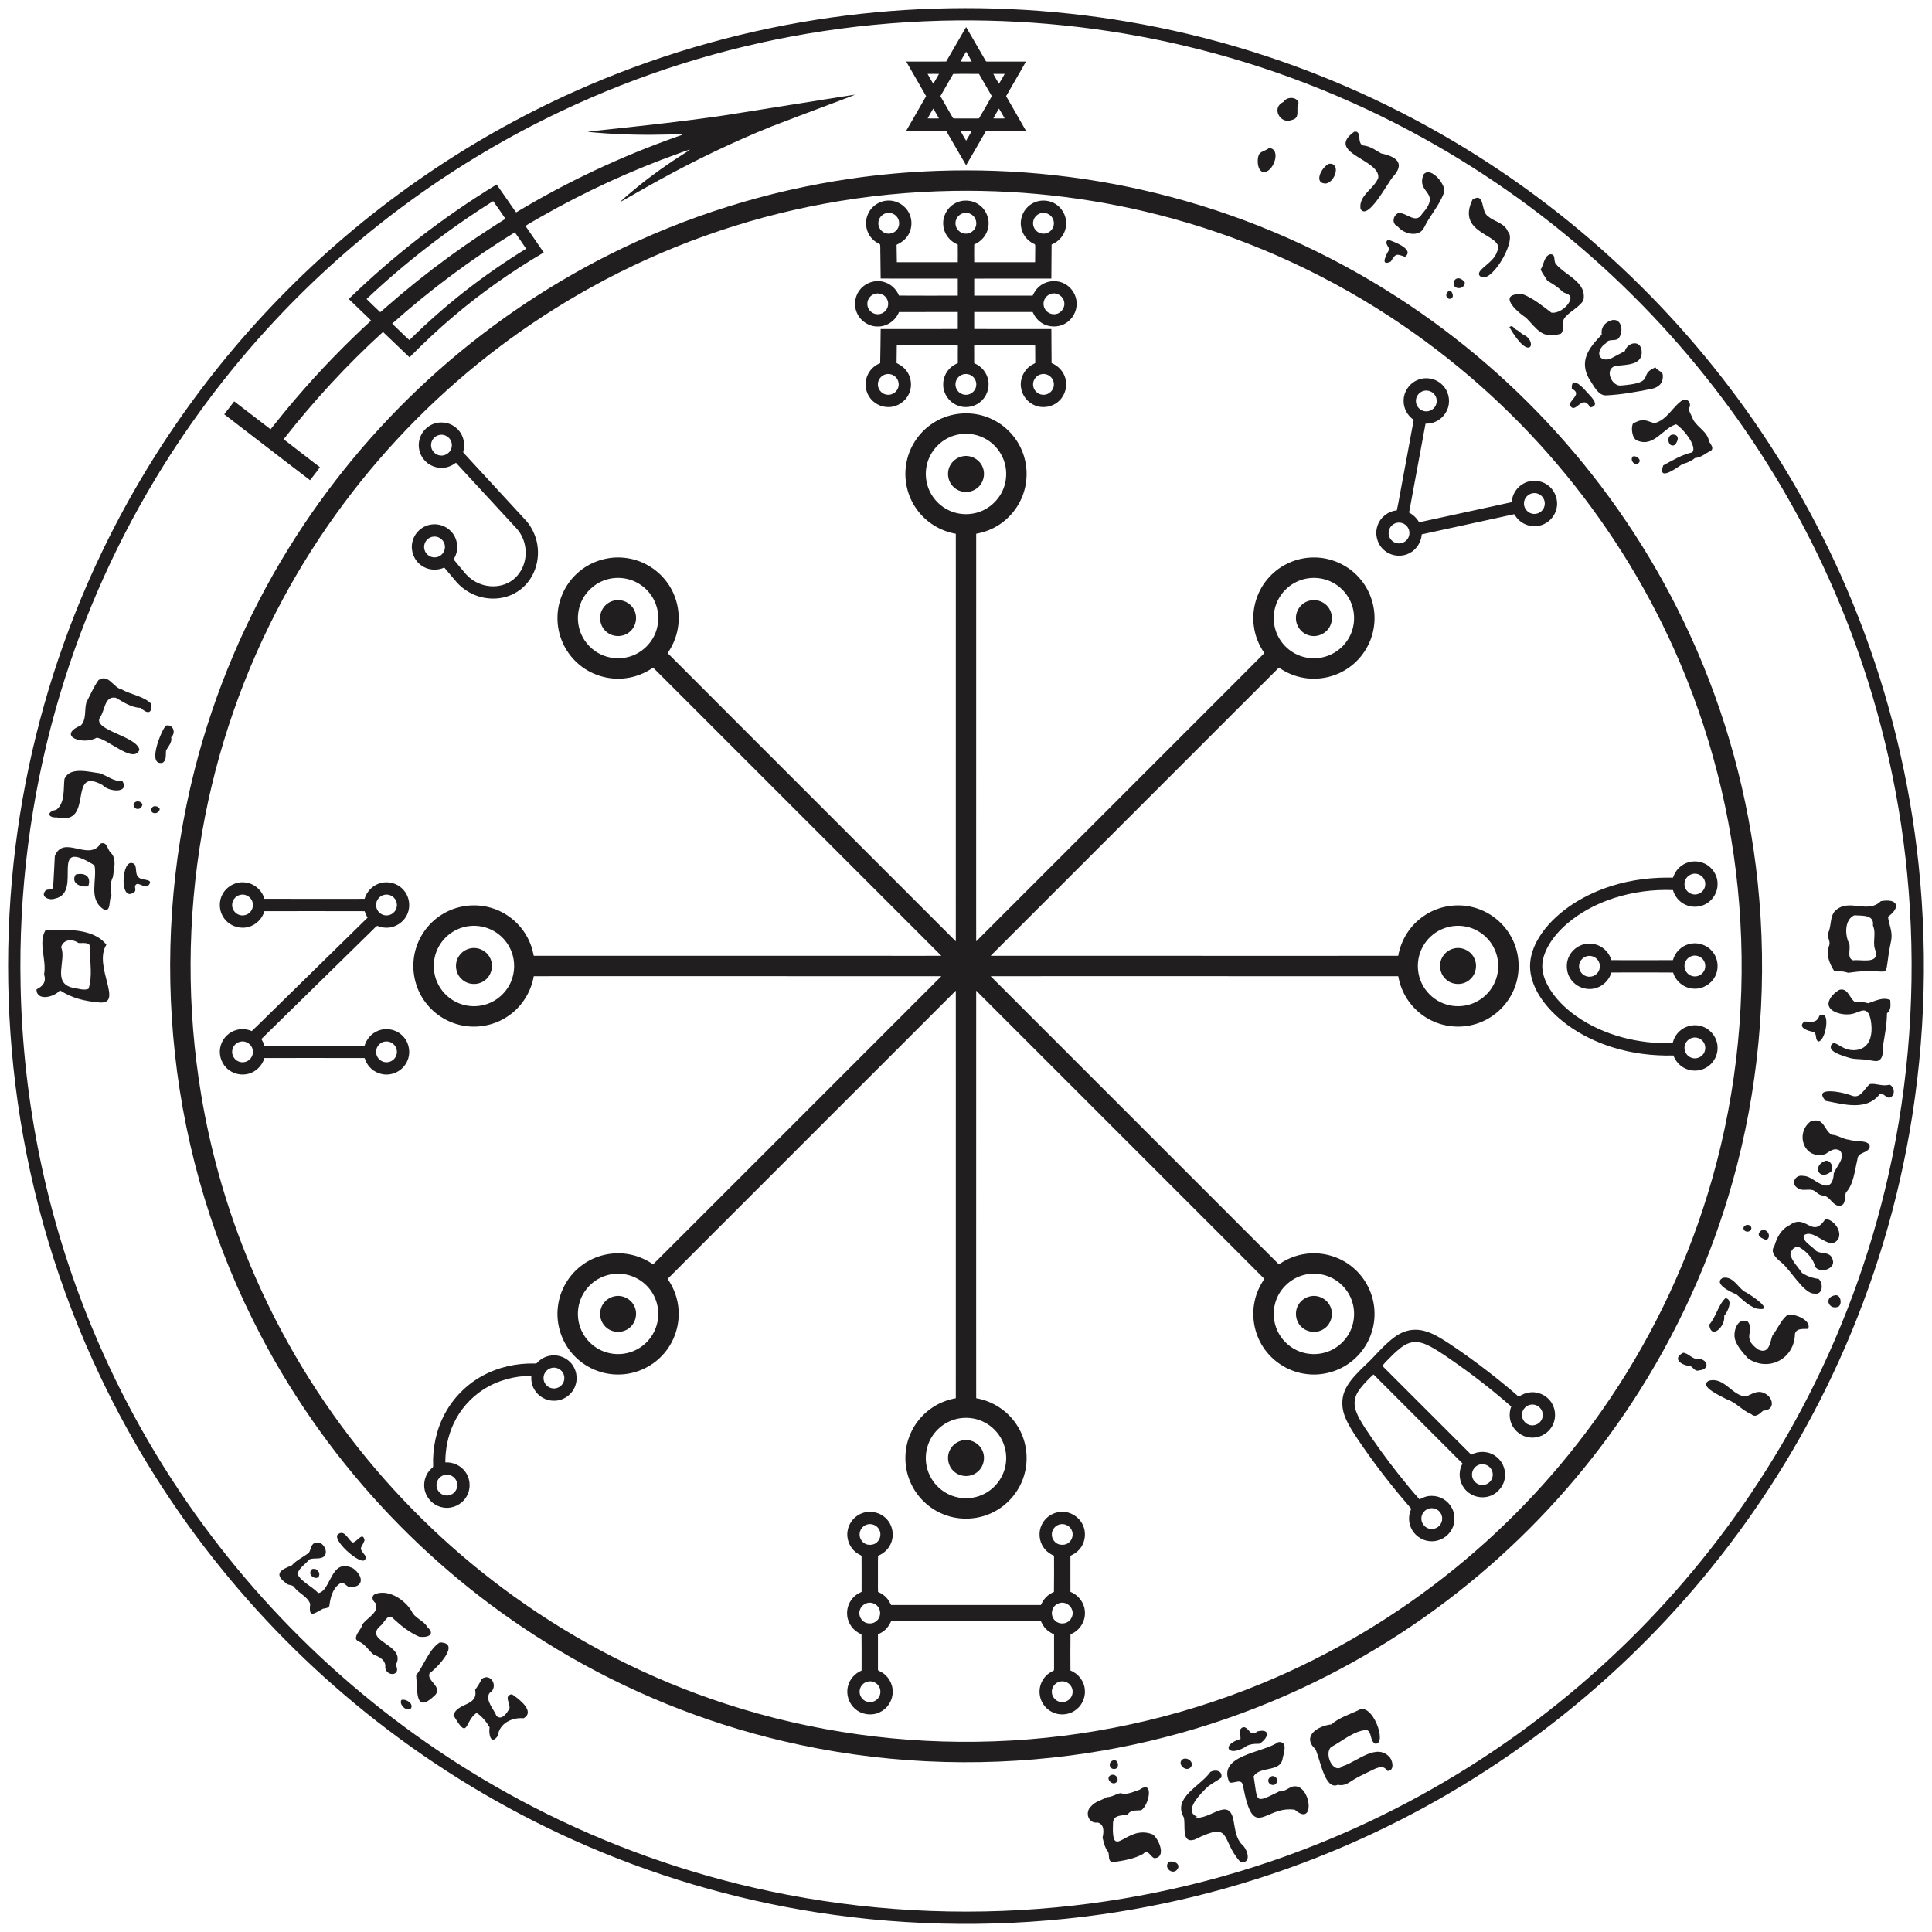 <svg xml:space="preserve" style="enable-background:new 0 0 4000 4000;" viewBox="0 0 4000 4000" height="4000px" width="4000px" y="0px" x="0px" xmlns:xlink="http://www.w3.org/1999/xlink" xmlns="http://www.w3.org/2000/svg" id="Layer_1" version="1.0">
<style type="text/css">
	.st0{fill:#211E1F;}
</style>
<g>
	<path d="M1935.52,17.84c165.51-5.36,331.71,9.76,493.44,45.44c175.1,38.58,344.88,101.25,503.05,185.69
		c137.49,73.28,266.2,162.93,382.81,266.23c112.25,99.43,213.19,211.61,300.33,333.64c94.84,132.82,173.26,277.37,232.65,429.38
		c64.31,164.4,106.27,337.5,124.58,513.06c20.5,196.93,11.99,396.93-26.02,591.28c-33.25,170.37-89.2,336.3-165.9,492.03
		c-69.18,140.64-155.18,272.97-255.47,393.41c-96.38,115.89-206.02,220.73-326.04,311.92c-127.14,96.67-265.99,177.95-412.61,241.31
		c-161.33,69.81-332.06,117.78-506.11,142.36c-194.76,27.47-393.57,26.14-587.92-4.08c-173.53-26.99-343.41-77.32-503.61-149.27
		c-145.23-65.18-282.52-148-407.98-245.98c-118.44-92.41-226.38-198.26-321.04-314.91c-99.73-122.77-184.78-257.48-252.53-400.41
		c-85.25-179.48-142.97-371.97-170.74-568.71c-26.22-185.88-26.19-375.45,0.12-561.32c24.72-174.51,72.98-345.68,143.15-507.36
		C274.67,992.33,409.91,790.71,576.3,619.3c175.09-180.67,384.74-327.77,614.44-430.45c159.08-71.23,327.67-121.16,499.88-148.08
		C1771.67,28.08,1853.51,20.37,1935.52,17.84z M1948.53,42.85c-92.99,2.46-185.83,11.33-277.55,26.9
		c-176.41,29.79-348.66,84.11-510.22,160.98C945.59,332.84,749.53,474.84,584.97,646.98c-99.62,104.17-187.78,219.3-262.27,342.71
		c-90.17,149.31-160.22,310.77-207.45,478.68c-52.28,185.57-76.62,378.91-72.61,571.64c4.61,242.63,54.76,484.4,147.8,708.57
		c59.93,144.84,137.51,282.35,230.28,408.7c88.13,120.04,189.88,230.09,302.8,327.18c116.01,99.87,243.71,186.16,379.75,256.34
		c154.79,79.95,320.37,138.97,490.85,174.86c194.4,41.02,395.04,52.02,592.81,33.32c185.13-17.47,367.74-61.55,540.35-130.73
		c145.12-58.07,283.17-133.75,410.3-224.69c121.19-86.69,232.55-187.14,331.07-298.93c101.51-115.06,189.53-242.02,261.49-377.54
		c80.94-152.3,141.53-315.41,179.49-483.65c43.67-192.91,57.56-392.43,42.02-589.58c-14.32-182.28-54.35-362.53-118.83-533.63
		c-55.82-148.32-129.9-289.74-219.87-420.2c-84.28-122.2-182.39-234.85-291.95-335.01c-113.59-103.87-239.35-194.42-374.03-268.95
		c-155.44-86.12-322.72-150.85-495.7-191.58C2286.86,55.61,2117.39,38.53,1948.53,42.85z" class="st0"></path>
</g>
<g>
	<path d="M2000.21,56.02c13.63,23.05,26.81,46.39,40.29,69.55c0.58,1.4,1.92,2.13,3.46,1.91
		c26.71,0.02,53.41-0.02,80.12,0.01c-13.34,24.05-27.5,47.64-41.06,71.56c13.5,23.98,27.67,47.58,41.08,71.61
		c-27.04,0.14-54.08-0.06-81.11,0.09c-1.55-0.22-2.14,1.45-2.84,2.44c-13.3,22.99-26.43,46.08-39.91,68.96
		c-13.98-23.67-27.45-47.64-41.37-71.34c-27.54-0.25-55.09-0.04-82.63-0.1c13.59-23.96,27.73-47.62,41.16-71.67
		c-13.56-23.95-27.54-47.65-41.17-71.55c27.56-0.1,55.13,0.15,82.7-0.12C1972.75,103.62,1986.35,79.74,2000.21,56.02z
		 M2000.25,106.91c-4,6.75-8.08,13.47-11.68,20.44c7.76,0.23,15.54,0.2,23.31,0.02C2008.34,120.36,2004.23,113.66,2000.25,106.91z
		 M1920.48,153.01c3.69,6.91,7.66,13.67,11.72,20.37c4.19-6.65,8.03-13.53,11.87-20.39C1936.2,152.87,1928.33,152.84,1920.48,153.01
		z M1973.37,153.17c-8.66,15.37-17.67,30.54-26.37,45.88c8.2,14.68,16.83,29.13,25.13,43.76c0.67,1.55,1.98,2.77,3.83,2.43
		c16.97-0.04,33.95,0.11,50.92-0.08c8.94-15.32,17.94-30.62,26.55-46.13c-8.74-15.41-17.61-30.75-26.57-46.03
		C2009.03,152.96,1991.18,152.64,1973.37,153.17z M2056.5,153c3.69,6.92,7.66,13.68,11.72,20.39c4.2-6.66,8.03-13.53,11.87-20.4
		C2072.22,152.87,2064.35,152.84,2056.5,153z M1932.21,224.79c-4.01,6.7-8.06,13.39-11.63,20.33c7.81,0.21,15.63,0.17,23.45,0.03
		C1940.21,238.3,1936.36,231.45,1932.21,224.79z M2068.24,224.76c-4.01,6.72-8.06,13.42-11.65,20.37
		c7.81,0.19,15.64,0.17,23.46,0.02C2076.23,238.29,2072.36,231.45,2068.24,224.76z M1988.55,270.82c3.6,6.96,7.65,13.68,11.68,20.41
		c4.13-6.7,8.02-13.55,11.83-20.44C2004.22,270.64,1996.38,270.61,1988.55,270.82z" class="st0"></path>
</g>
<g>
	<path d="M1764.61,196.72c1.84-0.3,3.7-0.51,5.6-0.63c-17.46,7.18-35.32,13.39-52.92,20.21
		c-39.58,15.05-79.34,29.64-118.79,45.03c-79.91,32.13-157.65,69.54-233.07,111.1c-27.76,15.02-54.91,31.15-82.45,46.56
		c11.33-11.06,23.6-21.14,35.82-31.2c31.34-25.5,64.33-48.95,98.51-70.5c3.8-2.47,7.91-4.51,11.31-7.57
		c-7.66,1.86-14.93,5-22.39,7.48c-99.04,35.41-194.96,79.52-286.32,131.63c-10.73,6.27-21.68,12.18-32.08,18.95
		c12.56,18.38,25.48,36.53,37.93,54.99c-66.05,38.78-128.96,82.99-187.32,132.62c-31.56,26.65-61.56,55.08-90.6,84.43
		c-18.46-17.35-36.48-35.17-54.94-52.52c-74.7,68-143.31,142.63-205.68,222.07c24.77,19.58,50.06,38.53,75.02,57.87
		c-6.19,9.38-13.53,17.98-20.32,26.95c-32.26-24.4-64.18-49.27-96.31-73.84c-27.11-20.87-54.29-41.64-81.35-62.56
		c6.77-9.01,13.62-17.97,20.61-26.8c25.15,19.21,50.16,38.6,75.32,57.8c17.3-21.51,34.52-43.11,52.57-64.01
		c48.5-56.74,100.52-110.45,155.45-160.98c-3.54-4.14-7.73-7.62-11.58-11.44c-11.51-11.14-23.16-22.12-34.59-33.33
		c92.78-90.13,195.74-169.73,306.16-237.07c12.89,18.11,25.36,36.54,38.08,54.77c0.75,1,1.52,2,2.44,2.9
		c105.28-63.37,217.12-115.79,332.95-156.75c4.2-1.69,8.9-2.41,12.59-5.18c-9.08-0.32-18.14,0.55-27.21,0.74
		c-51.33,1.39-102.78,0.57-153.95-3.96c-5.45-0.57-10.95-0.83-16.32-1.99c72.07-7.84,144.22-14.99,216.09-24.48
		c23.11-3.07,46.27-5.87,69.3-9.57C1589.63,224.45,1677.13,210.67,1764.61,196.72z M1016.91,418.95
		c-92.07,58.34-178.74,125.29-257.99,200.14c9.29,9.23,18.81,18.25,28.3,27.28c4.16-3.17,7.92-6.82,11.88-10.24
		c41.9-36.77,85.47-71.65,130.52-104.49c37.88-27.74,77-53.75,116.78-78.67c-8.23-12.32-16.7-24.49-25.3-36.55
		C1019.69,417.26,1018.29,418.08,1016.91,418.95z M811.95,670.05c5.12,5.22,10.52,10.14,15.74,15.26
		c6.75,6.19,12.96,12.99,20.03,18.81c72.73-72.26,154.21-135.59,241.58-189.19c-7.56-11.48-15.55-22.7-23.42-33.97
		C975.9,536.36,890.82,599.75,811.95,670.05z" class="st0"></path>
</g>
<path d="M2657.17,211.11c6.26-11.15,27.87-11.85,31.42,1.83c-6.86,12.15,5.23,31.29-14.11,35.43
	C2650.33,258.2,2631.35,222.6,2657.17,211.11z" class="st0"></path>
<path d="M2803.6,272.8c16.97-3.6,5.02,23.93,18.43,28.27c14.85,1.55,24.87,8.98,37.43,16.54
	c31.13,6.47,50.83,20.18,24.05,48.94c-10.46,12.12-52.18,91.97-66.71,65.89c-4.1-28.3,27.89-41.07,36.79-64.14
	C2858.22,329.72,2742.9,316.9,2803.6,272.8z" class="st0"></path>
<path d="M2627.45,306.4c24.94,1.76,10.85,45.35-7.62,49.44c-16.9,4.26-18.89-27.78-12.39-37.43
	C2612.63,312.4,2621.56,311.89,2627.45,306.4z" class="st0"></path>
<path d="M2751.89,338.94c24.69-1.63,12.7,37.67-6.67,41.01C2718.36,380.24,2736.35,345.17,2751.89,338.94z" class="st0"></path>
<g>
	<path d="M1939.51,353.8c162.54-5.92,326,11.89,483.25,53.56c167.05,44.1,326.94,115.01,471.93,208.95
		c127.98,82.84,244.4,183.49,344.9,298.13c105.45,120.17,193.39,255.72,259.89,401.12c74.05,161.58,121.38,335.32,139.73,512.1
		c20.3,195.18,6.16,394-42.72,584.09c-42.27,164.73-110.47,322.74-201.22,466.55c-80.46,127.7-178.58,244.23-290.57,345.41
		c-114.72,103.69-244.05,191.24-383.07,258.98c-158.88,77.58-330.45,129.06-505.78,151.89c-197.64,25.76-399.96,15.97-594.01-29.68
		c-164.51-38.58-322.92-102.96-467.81-189.9c-126.31-75.71-242.39-168.44-344.21-274.82c-107.09-111.78-198.4-238.67-270.22-375.8
		c-95-181.04-155.55-380.05-177.51-583.32c-21.33-195.81-7.83-395.47,40.61-586.43c41.06-162.29,107.31-318.15,195.5-460.44
		c79.87-129.03,177.66-246.94,289.61-349.39c112.21-102.78,238.69-189.98,374.73-258.18c156.77-78.68,326.27-131.89,499.89-156.89
		C1821.11,361.24,1880.25,355.93,1939.51,353.8z M1974.3,395.14c-89.95,1.49-179.8,10.3-268.26,26.73
		c-168.19,31.04-331.27,89.51-480.95,172.27c-133.36,73.62-256.13,166.38-363.51,274.43c-108.75,109.33-201.73,234.35-275.01,370.04
		c-81.48,150.7-138.44,314.61-167.89,483.37c-31.49,180.16-32.12,365.66-1.93,546.03c18.63,111.26,49.1,220.52,90.78,325.34
		c57.85,145.64,137.32,282.63,234.83,405.29c92.22,116.13,200.56,219.45,320.93,306.06c133.56,96.21,282.02,171.72,438.54,222.72
		c179.19,58.58,368.79,84.68,557.14,77.81c189.9-6.7,378.59-47.36,554.17-120.07c143.44-59.24,278.11-139.58,398.55-237.44
		c116.12-94.24,219.03-204.74,304.78-327.27c95.47-136.23,169.57-287.43,218.51-446.43c56.33-182.57,79.26-375.27,68.28-565.98
		c-10.29-183.91-52.64-366-124.83-535.47c-59.75-140.5-139.79-272.32-236.71-390.28c-97.04-118.2-210.97-222.52-337.3-308.72
		c-144.91-99.01-306.2-174.03-475.4-220.71C2281.25,411.93,2127.58,392.72,1974.3,395.14z" class="st0"></path>
</g>
<path d="M2947.32,361.2c15.37-18.81,49.5,24.96,42.1,38.28c-9.64,26.09-29.1,46.89-40.89,71.41
	c-9.96,21.36-41.37,14.04-54.21-1.45c-13.14-6.3-11.22-22.14,0.79-28.46c16.6-1.77,36.16,24.09,48.98,2.11
	C2986.25,395.55,2931.01,401.72,2947.32,361.2z" class="st0"></path>
<path d="M3048.79,412.95c26.77-15.63,16.08,25.31,32.22,34.92c12.75,11.3,34.04,13.55,41.15,31.89
	c20.1,18.48-40.18,117.77-59.68,89.81c-5.32-11.76,30.15-25.47,36.94-48.23C3119.44,484.16,3012.17,488.6,3048.79,412.95z" class="st0"></path>
<g>
	<path d="M1796.82,443.76c7.01-16.99,24.78-28.77,43.18-28.54c17.64-0.24,34.78,10.51,42.34,26.44
		c8.52,17.01,5.23,39.01-7.97,52.72c-4.93,5.57-11.55,9.08-18.08,12.4c0.3,12.04,0.25,24.09,0.55,36.14
		c42.06,0.06,84.12,0.05,126.18,0c0.07-12.22,0.19-24.45-0.07-36.67c-16.5-6.38-28.9-22.42-30-40.2
		c-1.72-17.55,7.63-35.43,22.85-44.26c15.52-9.47,36.54-8.59,51.23,2.14c14.77,10.27,22.54,29.5,18.92,47.15
		c-2.78,15.7-14.31,29-28.91,35.07c-0.25,12.25-0.14,24.51-0.06,36.77c42.02,0.05,84.05,0.06,126.08-0.01
		c0.24-10.3,0.09-20.62,0.28-30.92c-0.18-2.51,0.8-6.2-2.45-6.98c-14.63-6.58-25.34-21.04-27.13-37
		c-2.38-17.47,6.16-35.77,21.04-45.2c15.74-10.54,37.88-10,53.1,1.27c14.05,9.93,21.73,27.96,19.03,44.98
		c-2.19,16.65-14.19,31.12-29.71,37.23c-0.34,23.48-0.2,46.96-0.48,70.43c-53.25,0.13-106.5-0.07-159.75,0.1
		c-0.14,11.75-0.13,23.5,0,35.25c40.32,0.13,80.65,0.06,120.98,0.04c3.11-6.56,6.87-12.94,12.39-17.77
		c12.92-12.12,32.93-15.69,49.28-8.94c17.08,6.69,29.36,24.16,29.39,42.57c0.7,16.83-8.78,33.41-23.35,41.74
		c-15.11,8.95-35.25,8.33-49.75-1.6c-8.13-5.29-14.01-13.34-17.94-22.11c-40.34-0.01-80.68-0.08-121.02,0.04
		c-0.1,11.72-0.12,23.46,0.01,35.19c53.26,0.18,106.51-0.01,159.77,0.09c0.26,23.48,0.14,46.95,0.45,70.43
		c13.08,5.33,23.9,16.28,28.04,29.9c5.45,16.71,0.51,36.23-12.37,48.22c-12.81,12.53-33.05,16.48-49.66,9.75
		c-15.63-6.01-27.4-20.94-29.38-37.6c-2.61-17.72,6.13-36.43,21.37-45.82c2.66-1.64,5.49-3.01,8.21-4.57
		c-0.18-12.12-0.26-24.24-0.19-36.35c-42.13-0.2-84.28-0.2-126.41,0c0.22,12.24,0.02,24.49,0.1,36.74
		c15.02,5.87,26.55,19.8,29.18,35.75c3.15,16.93-4.03,35.18-17.82,45.48c-13.43,10.45-32.66,12.58-48.05,5.37
		c-15.74-7.04-26.88-23.35-27.38-40.63c-1.01-16.91,8.11-33.89,22.74-42.42c2.47-1.44,5.05-2.69,7.58-4.04
		c-0.09-12.08-0.15-24.17,0.03-36.25c-42.16-0.2-84.34-0.19-126.5-0.01c0.02,12.15-0.2,24.3-0.41,36.45
		c6.15,3.23,12.39,6.63,17.08,11.92c13.06,13.49,16.47,35.08,8.4,52c-7.24,16.03-24.11,27.09-41.72,27.21
		c-16.24,0.5-32.3-8.24-40.8-22.07c-9.01-14.15-9.52-33.17-1.23-47.76c5.3-9.59,14.05-17.18,24.3-21.06
		c0.66-23.54,0.65-47.09,1.03-70.63c53.23-0.12,106.45,0.08,159.68-0.1c0.11-11.73,0.1-23.47,0.01-35.2
		c-40.6-0.07-81.2-0.13-121.79,0.04c-6.7,17.06-23.75,29.6-42.2,29.92c-18.1,0.98-36.02-9.78-43.88-26.07
		c-8.27-16.17-5.83-37.01,5.91-50.86c11.15-13.8,30.49-20.12,47.66-15.62c14.67,3.49,26.89,14.65,32.51,28.55
		c40.58,0.3,81.18,0.13,121.77,0.08c0.12-11.75,0.13-23.5,0-35.25c-53.23-0.18-106.46,0.05-159.68-0.11
		c-0.27-16.57-0.28-33.15-0.61-49.72c-0.38-7.01,0.34-14.12-0.63-21.05c-5.73-3.04-11.51-6.24-15.91-11.12
		C1793.19,481.7,1789.37,460.64,1796.82,443.76z M1835.31,441.2c-9.48,2.02-16.93,11.07-16.79,20.81
		c-0.28,9.15,6.06,17.92,14.75,20.69c8.05,2.79,17.57,0.13,23.07-6.36c5.34-6,6.74-15.1,3.59-22.46
		C1856.13,444.47,1845.19,438.77,1835.31,441.2z M1993.43,441.62c-9.42,2.78-16.16,12.57-15.15,22.39
		c0.67,10.2,9.5,19.05,19.72,19.71c9.57,0.97,19.13-5.39,22.16-14.48c2.69-7.6,0.62-16.61-5.17-22.23
		C2009.53,441.4,2000.88,439.26,1993.43,441.62z M2156.29,441.07c-8.22,1.53-15.14,8.25-16.9,16.43
		c-2.05,8.33,1.66,17.59,8.71,22.41c6.16,4.39,14.71,5.14,21.52,1.81c6.24-2.92,10.88-8.98,12.04-15.77
		c1.56-8.13-2.25-16.92-9.09-21.51C2167.88,441.18,2161.87,439.98,2156.29,441.07z M1810.43,608.6
		c-8.23,2.67-14.37,10.73-14.66,19.39c-0.54,8.11,4.1,16.19,11.26,20c6.75,3.74,15.55,3.41,21.99-0.87
		c6.33-4.07,10.25-11.62,9.81-19.15c-0.33-7.3-4.66-14.27-11.09-17.76C1822.54,607.26,1816.08,606.71,1810.43,608.6z
		 M2176.34,608.26c-9.79,2.55-16.88,12.67-15.7,22.77c0.75,11.08,11.27,20.31,22.38,19.52c12.29-0.14,22.49-12.42,20.41-24.54
		C2202.03,613.55,2188.35,604.53,2176.34,608.26z M2156.42,774.67c-10.32,1.74-18.29,11.87-17.54,22.31
		c0.36,10.56,9.51,19.9,20.09,20.37c9.21,0.79,18.41-5.16,21.58-13.82c3.16-7.78,0.97-17.24-5.04-23.04
		C2170.6,775.57,2163.23,773.34,2156.42,774.67z M1833.32,775.09c-9.49,2.51-16.46,12.1-15.71,21.92
		c0.29,11.03,10.34,20.61,21.37,20.38c9.44,0.26,18.37-6.57,20.88-15.63c2.2-7.59-0.16-16.28-6-21.62
		C1848.52,774.99,1840.42,773.14,1833.32,775.09z M1993.34,775.29c-6.1,1.86-11.21,6.61-13.57,12.53
		c-2.81,6.75-1.77,14.91,2.62,20.75c4.38,6.12,12.12,9.56,19.61,8.72c9.88-0.84,18.41-9.4,19.21-19.29
		c0.92-7.93-3.13-16.09-9.86-20.31C2006.09,774.23,1999.3,773.5,1993.34,775.29z" class="st0"></path>
</g>
<path d="M2874.45,496.4c11.47,4.09,55,19.61,34.49,35.33c-17.81-6.51-19.5-7.12-29.4,9.78
	c-23.83,11.36-8.63-16.04-2.9-25.51C2874.31,510.32,2865.16,501.01,2874.45,496.4z" class="st0"></path>
<path d="M3208.44,526.67c13.63-2.02,7.43,12.9,12.43,19.43c19.76,24.41,65.76,37.84,57.25,76.2
	c-10.33,15.51-29.67,23.04-39.8,37.34c-5.28,8.76,1.97,31.63-10.23,32.2c-35.44,10.08-46.56-11.45-68.27-33.65
	c-22.08-14.72-60.76-51.19-7.55-49.26c22.45,8.72,41.2,24.36,59.81,38.47c16.01,2.04,37.67-14.5,39.56-30.27
	c-0.44-9.84-12.47-8.67-17.66-14.08c-8.63-9.16-19.58-15.54-30.3-21.71c-4.3-7.83-10.33-15.13-13.99-23.15
	C3196.13,548.49,3197.01,530.91,3208.44,526.67z" class="st0"></path>
<path d="M3010.6,581.5c6.4-9.96,16.91-4.48,22.18,3.42C3032.05,602.18,3003.5,599.64,3010.6,581.5z" class="st0"></path>
<path d="M2997.04,604.8c5.77-8.31,12.34,3.44,10.61,9.86C3001.14,625.15,2988.98,613.11,2997.04,604.8z" class="st0"></path>
<path d="M3334.48,663.69c23.15-8.06,28.51,24.04,15.89,37.55c-8,5.94-19.92-0.91-24.98,9.17
	c-20.6,12.45-20.07,39.4,7.82,32.97c10.25-5.59,20.72-11.25,30.89-16.35c4.92-17.61,30.42-24.07,34.48-3.04
	c5.02,32.73-31.52,30.92-53.88,33.56c-23.97,6.66-7.77,42.77,11.25,40.66c75.73-6.07,33.48-22.18,71.52-37.6
	c3.52,6.77,12.71,7.54,15.08,14.61c1.79,16.9-7.31,26.69-23.45,29.98c-30.81,6.11-62.2,11.9-93.71,13.38
	c-17.24,0.81-26.33-21.68-35.13-33.74c-21.38-37.92-0.62-64.63,25.94-92.01C3314.26,678.85,3321.28,668.82,3334.48,663.69z" class="st0"></path>
<path d="M3125.07,677.37c4.99-4.66,8.45-0.14,11.54,4c6.74,2.35,10.98,7.81,16.93,11.38
	C3184.05,704.91,3169.46,754.51,3125.07,677.37z" class="st0"></path>
<g>
	<path d="M2935.55,786.5c16.95-7.02,37.79-2.8,50.63,10.31c12.34,11.95,16.97,30.95,11.77,47.29
		c-4.93,16.37-19.49,29.35-36.34,32.28c-3.4,0.57-6.84,0.69-10.23,0.91c-11.23,61.31-22.81,122.55-34.03,183.86
		c8.64,4.67,15.9,11.62,20.78,20.17c63.9-13.67,127.7-27.82,191.57-41.62c1.12-16.14,10.71-31.49,25.21-38.87
		c16.09-8.72,37.18-6.67,51.3,4.95c13.96,10.96,20.62,30.23,16.32,47.47c-4.05,18.24-20.03,33.04-38.54,35.64
		c-16.03,2.65-33.16-3.82-43.39-16.44c-2.02-2.51-3.77-5.21-5.56-7.86c-63.85,13.86-127.68,27.78-191.5,41.72
		c-1.13,16.41-11.07,31.96-25.93,39.2c-16.89,8.78-38.93,5.71-52.83-7.27c-13.58-12.09-18.83-32.42-12.88-49.59
		c5.52-17.35,21.96-30.38,40.09-31.96c4.25-19.75,7.47-39.73,11.31-59.57c7.83-42.61,15.98-85.17,23.61-127.82
		c-13.14-8.83-21.5-24.44-20.84-40.35C2906.23,810.58,2918.45,793.14,2935.55,786.5z M2946.43,809.62
		c-8.63,2.71-15.05,11.28-14.92,20.37c-0.34,10.19,7.67,19.74,17.7,21.38c8.53,1.65,17.78-2.5,22.21-9.98
		c4.94-7.79,3.98-18.73-2.26-25.52C2963.69,809.52,2954.37,806.98,2946.43,809.62z M3173.29,1021.17
		c-9.64,1.45-17.55,10.11-18.02,19.85c-0.82,9.5,5.58,18.92,14.63,21.86c8.63,3.11,18.97-0.27,24.27-7.73
		c4.88-6.48,5.51-15.8,1.59-22.9C3191.61,1024.3,3182.14,1019.55,3173.29,1021.17z M2892.31,1082.34
		c-9.68,1.77-17.35,10.81-17.35,20.66c-0.39,8.76,5.28,17.39,13.5,20.51c9.12,3.9,20.69,0.31,25.99-8.08
		c4.19-6.23,4.8-14.64,1.41-21.35C2911.89,1085.41,2901.58,1080.38,2892.31,1082.34z" class="st0"></path>
</g>
<path d="M3254.32,804.87c-2.01-27.98,22.07-3.82,29.95,5.7c7.42,8.93,31.31,28.77,8.12,33.09
	c-17.32-31.43-30.95,18.88-42.92-6.33C3254.86,824.36,3274.3,814.79,3254.32,804.87z" class="st0"></path>
<path d="M3484.53,827.67c11.22-3.13,18.7,9.38,11.82,18.36c1,7.9,6.8,15.41,9.32,23.24
	c10.11,16.84,29.24,24.28,32.95,44.97c3.32,5.89,10.97,14.11,3.02,19.43c-11.45,5.04-19.34,13.9-32.37,14.57
	c-7.6,6.53-16.48,9.99-26,12.67c-11.37,7.41-52.18,37.73-39.78,2.69c19.79-10.68,37.66-21.84,59.92-26.97
	c12.01-12.78-21.77-52.55-33.37-58.14c-27.94,8.62-45.79,48.11-80.31,33.69c-10.5-3.51-13.55-26.16-8.78-35.28
	c21.16-11.19,23.99-7.17,44.04-0.63C3452.11,869.57,3462.75,841.57,3484.53,827.67z" class="st0"></path>
<g>
	<path d="M1936.82,872.84c31.78-18.77,72-22.19,106.57-9.32c29.36,10.71,54.31,32.86,68.42,60.74
		c15.26,29.58,17.85,65.31,7.24,96.84c-9.6,28.97-30.21,54.08-56.75,69.16c-12.72,7.35-26.77,12.21-41.2,14.83
		c-0.13,264.3-0.02,528.61-0.05,792.91c0.03,16.98-0.08,33.97,0.05,50.96c158.83-158.79,317.63-317.62,476.44-476.42
		c40.05-40.15,80.3-80.1,120.22-120.38c-11.5-16.61-19.26-35.85-21.83-55.93c-5.06-36.79,7.24-75.51,32.87-102.43
		c23.21-25.03,57.06-39.72,91.2-39.62c35.62-0.32,70.96,15.56,94.41,42.38c23.62,26.47,35.02,63.31,30.48,98.5
		c-4.01,34.1-22.89,66.04-50.72,86.12c-28.18,20.73-65.23,28.58-99.43,21.35c-16.85-3.39-32.78-10.58-46.91-20.29
		c-51.1,50.76-101.89,101.84-152.87,152.72c-147.97,147.98-295.96,295.95-443.92,443.94c219.32,0.12,438.64,0.02,657.96,0.05
		c61.97-0.03,123.94,0.08,185.92-0.05c5.66-33.26,25.23-63.89,53.27-82.71c29.23-20.16,67.23-26.68,101.58-17.81
		c33.44,8.37,62.84,31.3,79.19,61.64c17.85,32.38,20.11,72.78,6.13,106.99c-11.98,29.95-36.02,54.8-65.57,67.76
		c-33.4,14.98-73.4,14.2-106.17-2.12c-27.59-13.47-49.84-37.45-61.16-65.99c-3.36-8.23-5.63-16.85-7.27-25.56
		c-216.97-0.13-433.95-0.02-650.92-0.05c-64.32,0.03-128.64-0.08-192.96,0.05c160.79,160.83,321.62,321.63,482.43,482.44
		c38.14,38.05,76.09,76.3,114.36,114.22c16.61-11.5,35.86-19.26,55.95-21.83c36.79-5.06,75.51,7.23,102.43,32.87
		c25.02,23.21,39.71,57.06,39.62,91.2c0.27,34.2-14.31,68.19-39.28,91.57c-26.45,25.26-64.37,37.85-100.68,33.42
		c-34.44-3.77-66.78-22.74-87.05-50.82c-20.61-28.04-28.5-64.86-21.46-98.91c3.36-17.04,10.58-33.16,20.4-47.42
		c-52.25-52.61-104.84-104.89-157.22-157.38c-146.48-146.47-292.94-292.96-439.44-439.42c-0.12,218.32-0.02,436.64-0.05,654.96
		c0.03,62.97-0.08,125.94,0.05,188.91c33.74,5.73,64.76,25.81,83.52,54.47c19.98,29.7,25.99,68.15,16.41,102.61
		c-8.87,32.77-31.72,61.4-61.7,77.32c-32.27,17.53-72.36,19.65-106.34,5.78c-30.6-12.23-55.84-37.06-68.58-67.45
		c-14.24-33.25-13.05-72.67,3.27-104.96c13.73-27.72,38.1-49.94,66.98-61.02c7.82-3.1,15.99-5.18,24.24-6.75
		c0.13-217.97,0.02-435.94,0.05-653.91c-0.03-63.33,0.07-126.65-0.05-189.96c-155.99,155.96-311.96,311.95-467.94,467.92
		c-42.88,42.98-85.97,85.77-128.72,128.87c11.51,16.61,19.26,35.86,21.83,55.94c5.06,36.79-7.24,75.51-32.87,102.43
		c-23.21,25.03-57.06,39.71-91.2,39.62c-34.2,0.28-68.19-14.3-91.56-39.27c-25.27-26.45-37.86-64.36-33.43-100.67
		c3.77-34.45,22.73-66.8,50.82-87.07c28.04-20.62,64.86-28.49,98.91-21.45c17.03,3.36,33.16,10.57,47.43,20.4
		c51.44-51.09,102.55-102.51,153.87-153.72c147.64-147.65,295.3-295.28,442.92-442.94c-254.99-0.12-509.98-0.02-764.96-0.05
		c-26.31,0.04-52.61-0.08-78.91,0.05c-5.4,31.59-23.28,60.85-49.15,79.79c-26.28,19.66-60.47,28.17-92.91,23.27
		c-32.46-4.58-62.71-22.66-82.22-48.98c-21.89-28.8-29.95-67.32-22.01-102.55c7.05-32.14,27.38-61.07,55.22-78.59
		c30.43-19.6,69.52-24.76,104.06-14.05c29.75,9.02,55.78,29.59,71.44,56.45c7.75,13.04,12.87,27.55,15.57,42.46
		c269.64,0.12,539.27,0.02,808.91,0.05c11.65-0.04,23.31,0.07,34.96-0.05c-184.13-184.16-368.28-368.29-552.42-552.44
		c-14.82-14.72-29.43-29.64-44.37-44.22c-16.62,11.5-35.86,19.26-55.94,21.83c-36.79,5.06-75.51-7.24-102.43-32.87
		c-25.03-23.21-39.72-57.06-39.62-91.2c-0.29-34.45,14.51-68.65,39.78-92.05c26.42-24.95,64.08-37.34,100.15-32.95
		c33.97,3.73,65.92,22.21,86.23,49.68c20.53,27.26,28.93,63.12,22.93,96.69c-3.08,18.25-10.55,35.59-21.03,50.8
		c95.09,95.43,190.5,190.55,285.72,285.87c103.65,103.64,207.28,207.29,310.94,310.92c0.13-255.32,0.02-510.64,0.05-765.96
		c-0.04-25.97,0.08-51.94-0.05-77.91c-32.07-5.48-61.74-23.84-80.66-50.34c-20.52-28.04-28.29-64.84-21.16-98.82
		C1883.99,921.41,1906.34,890.43,1936.82,872.84z M1989.44,898.74c-4.62,0.58-9.18,1.56-13.62,2.9
		c-27.83,8.21-50.29,32.06-56.79,60.34c-4.38,18.31-2.34,38.1,5.81,55.09c8.17,17.17,22.39,31.38,39.59,39.48
		c17.15,8.21,37.16,10.08,55.6,5.54c29.63-7.05,54.13-31.73,60.92-61.43c4.39-18.26,2.4-37.99-5.69-54.94
		c-6.87-14.5-18.01-26.92-31.67-35.32C2027.58,900.48,2008.11,896.27,1989.44,898.74z M1268.36,1197.2
		c-32.03,4-60.22,28.48-68.73,59.61c-5.24,18.28-3.96,38.37,3.6,55.83c7.81,18.2,22.38,33.39,40.23,41.98
		c17.23,8.36,37.39,10.5,56,5.89c29.02-6.8,53.22-30.51,60.62-59.38c4.97-18.36,3.31-38.39-4.53-55.7
		c-7.9-17.58-22.13-32.21-39.46-40.62C1301.4,1197.61,1284.56,1195.03,1268.36,1197.2z M2709.34,1197.17
		c-18.14,2.35-35.37,10.94-48.18,23.98c-12.86,12.93-21.26,30.18-23.42,48.29c-2.29,17.92,1.56,36.55,10.68,52.14
		c8.6,14.72,21.81,26.74,37.34,33.81c13.92,6.34,29.61,8.82,44.8,6.87c16.93-2.02,33.12-9.49,45.71-20.98
		c12.28-11.12,21.16-25.97,24.98-42.1c4.44-18.44,2.4-38.4-5.85-55.5c-7.89-16.48-21.38-30.2-37.7-38.4
		C2742.87,1197.79,2725.78,1195,2709.34,1197.17z M972.35,1917.24c-16.9,1.77-33.16,8.94-45.9,20.19
		c-13.72,11.98-23.37,28.56-26.81,46.47c-3.8,18.85-0.7,38.98,8.52,55.85c8.25,15.17,21.33,27.66,36.88,35.18
		c16.62,8.12,35.99,10.36,54.05,6.38c28.43-5.94,52.68-28.02,61.42-55.7c6.52-20.15,5.04-42.82-4.29-61.86
		c-7.19-14.88-18.93-27.49-33.22-35.77C1007.84,1919.1,989.8,1915.36,972.35,1917.24z M3010.32,1917.18
		c-17.91,1.77-35.15,9.57-48.28,21.89c-11.34,10.52-19.69,24.24-23.68,39.19c-5.1,18.9-3.36,39.62,5.09,57.31
		c8.1,17.2,22.31,31.42,39.48,39.59c15.14,7.25,32.51,9.69,49.07,7.01c16.51-2.61,32.11-10.43,44.17-21.99
		c12.55-11.93,21.25-27.86,24.36-44.91c3.54-18.61,0.4-38.4-8.69-55.02c-7.78-14.3-19.84-26.22-34.22-33.83
		C3043.23,1918.73,3026.54,1915.55,3010.32,1917.18z M1269.44,2637.74c-17.41,2.06-34.03,9.91-46.76,21.95
		c-11.97,11.21-20.53,26.02-24.13,42.03c-4.19,18.19-2.06,37.77,6.05,54.6c8,16.7,21.75,30.56,38.37,38.73
		c16.98,8.39,36.86,10.64,55.31,6.4c16.24-3.65,31.24-12.42,42.52-24.65c11.58-12.47,19.18-28.58,21.36-45.46
		c2.49-18.16-1.31-37.12-10.58-52.92c-7.09-12.14-17.3-22.43-29.37-29.63C1306.5,2639.39,1287.6,2635.41,1269.44,2637.74z
		 M2710.44,2637.69c-32.82,3.48-61.9,28.54-70.32,60.43c-5.35,19.04-3.52,39.96,4.98,57.83c8,16.96,21.94,31.04,38.82,39.23
		c17.01,8.33,36.91,10.52,55.35,6.19c28.03-6.27,51.8-28.25,60.34-55.66c6-18.71,5.12-39.54-2.54-57.64
		c-6.5-15.55-17.91-28.98-32.13-38.01C2748.93,2639.81,2729.3,2635.36,2710.44,2637.69z M1989.33,2936.16
		c-17.94,2.23-35.01,10.62-47.81,23.36c-11.78,11.59-20.02,26.76-23.16,42.99c-3.56,17.8-1.11,36.77,7,53.03
		c7.32,14.85,19.2,27.4,33.6,35.57c16.63,9.5,36.63,12.96,55.49,9.56c16.41-2.83,31.86-10.81,43.73-22.48
		c11.93-11.64,20.28-26.92,23.47-43.28c3.36-16.95,1.32-34.93-5.86-50.64c-7.75-17.08-21.45-31.36-38.17-39.82
		C2022.85,2936.86,2005.77,2934.09,1989.33,2936.16z" class="st0"></path>
</g>
<g>
	<path d="M892.06,880.07c16-8.65,36.98-6.77,51.11,4.73c13.98,10.81,20.82,29.95,16.65,47.16
		c-0.21,1.92-1.6,4.39,0.27,5.92c43.31,47.03,86.67,94.01,129.96,141.07c11.63,13.68,19.4,30.59,22.36,48.29
		c3.4,19.97,0.66,40.96-7.91,59.33c-8.01,17.42-21.6,32.3-38.47,41.47c-28.93,16-65.88,14.57-94.41-1.64
		c-9.96-5.6-19.01-12.84-26.55-21.44c-8.46-9.92-16.7-20.01-25.18-29.91c-15.22,6.97-34.03,5.6-47.6-4.38
		c-14.84-10.36-22.47-29.74-18.74-47.45c3.39-18.16,18.52-33.36,36.66-36.84c16.11-3.46,33.76,2.4,44.59,14.83
		c11.61,12.78,15.13,32.2,8.69,48.23c-1.22,3.01-2.74,5.9-4.35,8.72c7.35,9.18,15.11,18.03,22.59,27.11
		c8.21,10.13,18.92,18.27,31.05,23.12c18.73,7.65,40.77,7.59,58.96-1.59c14.85-7.32,26.21-20.8,31.9-36.25
		c9.69-25.42,4.28-55.95-13.97-76.2c-41.92-45.39-83.69-90.94-125.68-136.28c-6.92,5.21-14.95,9.14-23.63,10.18
		c-16.38,2.4-33.68-4.73-43.65-17.94c-8.37-10.73-11.57-25.2-8.68-38.49C870.8,898.37,879.9,886.43,892.06,880.07z M909.38,900.61
		c-9.73,1.99-17.3,11.4-16.91,21.37c-0.13,10.7,8.92,20.36,19.54,21.16c9.13,0.99,18.42-4.66,21.87-13.14
		c2.71-6.44,2.08-14.2-1.79-20.04C927.41,902.57,917.93,898.54,909.38,900.61z M896.29,1111.14c-7.68,1.17-14.47,6.81-16.97,14.17
		c-3.1,8.28-0.22,18.23,6.65,23.75c6.42,5.46,16.13,6.54,23.57,2.52c8.61-4.27,13.48-14.75,11.1-24.08
		C918.34,1116.82,907.06,1109.16,896.29,1111.14z" class="st0"></path>
</g>
<path d="M3461.63,899.86c15.88-1.42,13.96,12.84,5.7,21.45C3454.05,927.88,3448.78,903.47,3461.63,899.86z" class="st0"></path>
<path d="M1993.39,944.63c16.62-3.29,34.54,6.42,40.89,22.1c6.89,15.53,1.37,35.3-12.68,44.9
	c-13.85,10.27-34.73,8.86-47.08-3.17c-12.87-11.62-15.52-32.52-6.04-47.01C1973.95,952.69,1983.21,946.41,1993.39,944.63z" class="st0"></path>
<path d="M3380.43,945.21c6.54-3.15,18.8,6.08,12.68,12.9C3384.95,966.17,3373.72,952.88,3380.43,945.21z" class="st0"></path>
<path d="M1270.39,1243.62c16.46-4.56,35.24,3.99,42.59,19.4c7.88,15.18,3.45,35.39-10.14,45.8
	c-13.45,11.07-34.66,10.63-47.6-1.05c-12.81-10.75-16.53-30.47-8.66-45.2C1251.34,1253.24,1260.22,1246.14,1270.39,1243.62z" class="st0"></path>
<path d="M2711.41,1243.54c11.47-2.93,24.24,0.1,33.18,7.86c12.68,10.53,16.62,29.81,9.25,44.52
	c-7.12,15.35-25.53,24.14-41.94,20c-16.37-3.46-28.95-19.17-28.78-35.9C2682.62,1263.23,2695.02,1247.23,2711.41,1243.54z" class="st0"></path>
<path d="M203.97,1408.06c20.62-13.94,30.65,15.88,47.96,19.31c19.36,10.95,46.08,14.15,61.15,29.7
	c2.34,21.62-8.55,21.03-21.76,8.52c-19.34-0.43-35.84-11.93-51.45-20.94c-24.33-4.6-22.36,28.18-33.58,41.73
	c-12.47,26,76.04,37.31,82.38,65.73c-11.21,30.85-66.62-23.54-88.73-24.74c-27.64,16.19-83.74-3.54-32.28-25.7
	c11.76-12.93,6.76-31.38,11.12-47.2C186.83,1439.02,193.95,1421.91,203.97,1408.06z" class="st0"></path>
<path d="M343.41,1502.31c14.77-3.83,21.66,14.62,10.97,24.07c2.33,11.26-5.89,18.33-10.55,27.51
	c-1.33,8.78,1.74,19.76-7.37,25.43C303.38,1585.93,334.08,1511.98,343.41,1502.31z" class="st0"></path>
<path d="M133.38,1613.09c10.68-26.6,50.49-14.83,72.63-12.23c15.89,4.83,29.81,17.96,47.63,16.54
	c14.9,26.45-30.35,21.66-41.2,8.05c-74.67-41.4-15.2,85.46-94.49,66.94c-20.2,1.04-21.27-12.39-1.43-15.72
	C135.07,1662.02,131.02,1634.19,133.38,1613.09z" class="st0"></path>
<path d="M276.44,1664.43c4.27-7.64,14.67-6.74,18.51,0.78C293.08,1678.34,276.22,1678.12,276.44,1664.43z" class="st0"></path>
<path d="M314.44,1672.35c4.3-5.87,13.21-3.18,16.35,2.52C328.62,1688.1,307.69,1685.66,314.44,1672.35z" class="st0"></path>
<path d="M208.42,1746.52c13.71-5.01,13.63,12.79,21.08,19.06c12.93,13.23,6.08,33.77,4.32,49.96
	c-5.79,12.47-6.28,24.28-2.95,37.47c-6.21,8.92,0.14,38.51-17.2,29.12c-31.16-21.28-12.12-60.03-18.02-90.54
	c-98.52-61.76-21.79,56.62-81.85,68.84c-11.12,4.39-31.01-3.05-19.73-16.37c4.5-4.55,12.43,0.33,15.92-6.08
	c1.48-21.37,2.27-43.74,3.52-65.7C131.96,1726.85,183.73,1784.96,208.42,1746.52z" class="st0"></path>
<g>
	<path d="M3480.83,1792.81c13.53-10.4,32.86-12.4,48.23-4.98c16.07,7.34,27.18,24.43,26.98,42.15
		c0.44,16.5-8.87,32.68-23.1,40.93c-13.76,8.24-31.78,8.63-45.88,1.02c-11.39-5.94-19.91-16.77-23.37-29.09
		c-41.24-1.71-82.83,3.88-122.13,16.53c-30.58,9.9-59.81,24.34-85.53,43.69c-15.27,11.54-29.26,24.93-40.65,40.35
		c-9.68,13.19-17.7,28-20.98,44.15c-3.73,17.67,1.16,35.93,9.42,51.61c13.82,26.2,35.48,47.51,59.48,64.52
		c28.72,20.3,61.36,34.75,95.26,43.95c33.91,9.15,69.19,13.06,104.29,12.19c2.57-9.52,7.27-18.63,14.8-25.17
		c12.98-11.98,32.95-15.4,49.23-8.57c16.13,6.42,27.94,22.45,29.05,39.82c1.43,15.8-5.91,31.93-18.66,41.34
		c-12.99,9.9-31.27,12.19-46.29,5.76c-12.23-4.98-21.79-15.42-26.34-27.74c-42.79,1.01-85.86-4.24-126.73-17.15
		c-33.32-10.51-65.25-25.9-93.43-46.64c-22.43-16.64-42.81-36.57-57.56-60.42c-9.87-16.06-17.1-34.09-18.79-52.97
		c-1.85-20.38,3.97-40.77,13.39-58.7c13.36-25.3,33.49-46.44,55.85-64.03c24.87-19.46,53.07-34.46,82.63-45.44
		c41.81-15.49,86.46-22.86,131-22.88c4.25,0.04,8.53,0.13,12.82,0.01C3467.02,1807.55,3472.68,1798.77,3480.83,1792.81z
		 M3503.4,1809.59c-8.99,2.35-15.88,11.06-15.85,20.4c-0.38,9.48,6.38,18.56,15.5,21.09c8.6,2.74,18.6-0.94,23.68-8.34
		c5.15-7.12,5.17-17.43,0.09-24.59C3521.82,1810.76,3512,1807.06,3503.4,1809.59z M3506.34,2148.2c-9.86,1.16-18.2,9.83-18.73,19.79
		c-0.9,9.22,5.03,18.45,13.67,21.72c7.86,3.2,17.45,1.03,23.29-5.12c6.37-6.39,7.91-16.94,3.65-24.89
		C3524.23,2151.84,3515.08,2146.96,3506.34,2148.2z" class="st0"></path>
</g>
<path d="M270.63,1786.69c16.87-0.31,6.36,21.6,16.13,29.53c6.8,7.95,34.43,1.99,19.54,18.04
	c-8.29,5.63-23.88-12.97-26.83,1.59c0.46,3.95,2.25,9.01-2.04,11.53C248.44,1868.71,251.17,1788.38,270.63,1786.69z" class="st0"></path>
<path d="M156.65,1810.69c18.55-4.75,33.04,3.45,26.17,24C167.54,1838.26,145.5,1828.46,156.65,1810.69z" class="st0"></path>
<g>
	<path d="M460.01,1852.82c8.19-16.94,27.25-27.79,46.02-25.93c19.13,1.23,36.3,15.56,41.37,33.98
		c69.14,0.3,138.29,0.14,207.42,0.08c4.21-14.1,14.95-26.18,28.86-31.25c17.06-6.58,37.74-2.03,50.3,11.31
		c13.51,13.52,17.1,35.6,8.78,52.78c-7.49,16.23-24.87,27.27-42.77,26.95c-6.58,0.18-12.86-1.86-19.03-3.81
		c-3.81,1.92-6.31,5.73-9.52,8.51c-76.76,75.25-153.61,150.41-230.3,225.74c2.55,4.33,4.81,8.86,6.27,13.69
		c36.52,0.35,73.06,0.05,109.59,0.15c32.61-0.05,65.22,0.09,97.82-0.07c4.08-13.6,14.18-25.36,27.43-30.69
		c16.88-7.16,37.76-3.23,50.74,9.75c13.12,12.41,17.71,32.69,11.49,49.61c-5.48,15.66-19.86,27.76-36.25,30.44
		c-15.72,2.85-32.64-3.07-43.15-15.11c-4.74-5.25-8.1-11.63-10.09-18.39c-69.16-0.22-138.33-0.11-207.49-0.06
		c-4.33,14.86-16.09,27.36-30.93,31.98c-16.59,5.54-36.02,0.72-48.09-11.94c-12.08-12.12-16.48-31.08-11.08-47.3
		c4.83-15.34,18.12-27.64,33.81-31.24c9.96-2.41,20.63-1.36,30.03,2.71c11.49-10.65,22.44-21.89,33.7-32.78
		c68.69-67.32,137.43-134.59,206.06-201.97c-2.45-4.25-4.61-8.69-6.02-13.4c-69.16-0.23-138.32-0.11-207.48-0.06
		c-4.46,15.36-16.9,28.17-32.4,32.42c-17.18,5.15-36.96-0.76-48.53-14.45C454.29,1890.61,451.6,1869.3,460.01,1852.82z
		 M497.44,1852.68c-9,1.9-16.19,10.11-16.77,19.31c-0.83,8.46,4.02,17.04,11.58,20.87c7.32,3.92,16.88,2.98,23.31-2.28
		c6.46-5.05,9.55-13.92,7.55-21.88C520.69,1857.59,508.52,1849.88,497.44,1852.68z M795.39,1852.71c-9.27,2-16.57,10.75-16.7,20.26
		c-0.4,7.88,4.05,15.66,10.91,19.5c6.13,3.56,14.05,3.73,20.35,0.48c6.71-3.35,11.39-10.42,11.79-17.91
		c0.5-7.04-2.8-14.14-8.39-18.39C808.35,1852.72,801.56,1851.24,795.39,1852.71z M497.43,2156.68c-8.99,1.9-16.18,10.11-16.76,19.31
		c-0.83,8.46,4.02,17.03,11.58,20.87c7.32,3.92,16.88,2.97,23.31-2.29c6.46-5.04,9.55-13.91,7.56-21.86
		C520.69,2161.59,508.52,2153.88,497.43,2156.68z M798.37,2156.24c-10.18,0.69-18.99,9.52-19.63,19.71
		c-0.79,8.19,3.68,16.51,10.85,20.52c6.57,3.82,15.16,3.71,21.65-0.23c7.21-4.22,11.51-12.87,10.38-21.16
		C820.48,2163.93,809.53,2154.99,798.37,2156.24z" class="st0"></path>
</g>
<g>
	<path d="M3894.04,1865.81c33.36-6.27,43.41,11.17,14.89,32.33c1.92,16.33,9.77,30.29,6.79,47.87
		c-20.51,97.38,12.75,52.98-88.95,68.02c-9.5-2.9-19.32-4.16-29.24-3.59c-9.63-15.51-17.74-34.04-10.52-52.48
		c3.55-8.46-3.86-16.25-2.74-24.92c8.24-14.87,3.47-34.81,15.33-47.39C3828.12,1858.64,3866.29,1893.11,3894.04,1865.81z
		 M3839.32,1895c-19.74,8.53-19.69,37.81-12.45,55c7.71,11.23-5.61,32.99,9.97,38.27c15.14-2.42,50.74,8.2,47.82-16.95
		c-10.25-16.91,1.19-37.09-6.95-55.25C3880.98,1892.82,3853.87,1896.33,3839.32,1895z" class="st0"></path>
</g>
<g>
	<path d="M93.98,1926.21c40.82-2.08,99.54-5,126.23,29.79c-27.82,44.4,36.91,123.99-14.55,119.48
		c-31.15-2.8-55.72-8.61-81.66-25.15c-10.57,13.81-48.23,23.72-48.48-1.88c13.59-6.76,20.62-15.52,15.79-31.37
		C96.72,1986.86,78.73,1952.63,93.98,1926.21z M126.45,1960.99c11.97,26.29-19.56,73.98,23.75,83.9
		c10.37,1.53,23.74,6.33,33.04,2.32c8.93-26.17,2.21-55.62,3.53-83.15c1.02-15.3-14.45-10.65-24.33-11.73
		C149.69,1943.53,131.76,1944.16,126.45,1960.99z" class="st0"></path>
</g>
<g>
	<path d="M3496.44,1954.7c16.91-4.88,36.26,0.77,47.8,14.09c12.86,14.05,15.52,36.17,6.55,52.94
		c-8.13,15.96-25.97,26.3-43.87,25.22c-19.51-0.55-37.49-14.73-42.88-33.42c-25.35-0.35-50.7-0.05-76.04-0.15
		c-17.33,0.1-34.66-0.2-51.98,0.14c-4.61,16.99-19.59,30.49-36.94,33.39c-17.11,3.25-35.61-4.07-45.89-18.11
		c-11.04-14.4-12.42-35.34-3.43-51.09c7.75-14.11,23.15-23.62,39.26-24.05c15.94-0.81,31.84,7.32,40.72,20.55
		c2.89,4.16,4.82,8.89,6.47,13.67c42.46,0.1,84.93,0.17,127.39-0.04C3467.82,1972.07,3480.63,1958.95,3496.44,1954.7z
		 M3288.3,1979.19c-9.64,1.05-17.91,9.24-18.88,18.91c-1.23,9.05,4.11,18.41,12.43,22.11c8.1,3.91,18.51,1.85,24.6-4.76
		c6.2-6.33,7.72-16.64,3.63-24.5C3306.21,1983,3297.07,1978.04,3288.3,1979.19z M3502.42,1979.5c-9.01,2.82-15.5,12.06-14.84,21.52
		c0.25,10.01,8.46,19.04,18.4,20.3c8.53,1.36,17.57-3.05,21.78-10.59c4.48-7.53,3.6-17.75-2.05-24.42
		C3520.29,1979.54,3510.61,1976.73,3502.42,1979.5z" class="st0"></path>
</g>
<path d="M973.42,1963.59c16.17-3.75,34.03,4.81,41.2,19.77c7.96,15.24,3.39,35.55-10.32,45.93
	c-13.8,11.28-35.69,10.36-48.45-2.1c-12.58-11.34-15.5-31.57-6.69-46.02C954.33,1972.27,963.34,1965.72,973.42,1963.59z" class="st0"></path>
<path d="M3010.4,1963.69c16.15-3.96,34.17,4.45,41.48,19.38c8.08,15.15,3.72,35.47-9.86,45.98
	c-13.7,11.43-35.59,10.71-48.49-1.6c-12.9-11.41-15.9-32.08-6.73-46.65C2991.92,1972.21,3000.64,1965.87,3010.4,1963.69z" class="st0"></path>
<path d="M3807.59,2049.53c18.28-5.93,21.61,17.93,32.96,25.04c9.27-0.87,18.39,0.02,27.57,2.51
	c14.15-4.55,29.81-13.54,45.48-6.72c0.31,11.96,2.47,18.85-6.84,27.75c-0.17,23.4-4.68,45.39-8.49,68.94
	c0.48,5.62,1.41,22.78-7.91,28.21c-4.06,2.36-8.48,1.58-11.7,1.04c-37.16-6.27-34.48-1.07-54.89-7.72
	c-14.24-4.64-33-10.75-33.41-20.28c-0.11-2.6,1.12-5.95,3.7-7.56c7.47-4.65,17.91,10.39,37.04,13.04c2.56,0.35,15.97,2.21,27.28-5.1
	c23.35-15.08,15.21-54.66,14.72-56.9c-1.65-7.5-3.31-15.09-9.46-18.41c-9.01-4.86-17.44,4.97-34.32,6.63
	c-16.75,1.64-39.95-4.94-43.15-18.34C3783.76,2071.5,3793.08,2058.51,3807.59,2049.53z" class="st0"></path>
<path d="M3766.91,2102.93c24.64-15.28,13.46,52.81-2.28,53.42c-7.61-4.27-1.8-15.6-10.03-19.99
	c-10.13-1.43-34.48-8.87-18.84-21.35C3749.53,2114.68,3760.68,2119.77,3766.91,2102.93z" class="st0"></path>
<path d="M3871.53,2244.38c13.59-1.93,26.07,5.7,40.43,1.21c11.04,4.42,12.6,22.71,0.71,26.87
	c-7.99,1.23-12.17-9.35-20.22-8.04c-27.19,36.3-74.16,22.13-112.48,14.8c-28.97-31.47,37.97-17.58,52.06-11.56
	C3852.19,2276.64,3858.46,2254.64,3871.53,2244.38z" class="st0"></path>
<path d="M3749.35,2321.26c28.28-7.88,25.92,17.26,42.78,28.07c13.25,0.47,23.51,9.45,36.4,10.34
	c11.15,4.77,45.7-0.56,42.31,16.08c-4.93,13.19-24.63,8.53-25.35,25.28c-5.58,22.79-7.78,51.11-23.61,67.87
	c-3.9,9.91,1.47,28.59-15.93,27.5c-12.69-2.45-17.53-19.61-31.49-21.18c-7.7-0.32-12.07-5.85-18.04-9.74
	c-10.33-5.88-24.78,1.97-34.33-5.57c-15.33-8.8-5.39-28.48,10.52-25.46c16.69,0.29,27.16,14.76,42.7,19.06
	c16.2,5.83,21.06-11.58,21.28-24.06c5.2-14.26,25.49-32.82,12.88-47.18c-12.6-7.22-20.76,1.62-30.65,7.35
	C3734.78,2402.19,3715.47,2345.76,3749.35,2321.26z" class="st0"></path>
<path d="M3777.68,2403.97c12.56-5.3,21.9,16.53,11.59,23.21C3765.91,2444.25,3752.23,2414.43,3777.68,2403.97z" class="st0"></path>
<path d="M3779.42,2523.55c23.7,2.48,42.86,41.13,14.75,50.47c-20.35,0.04-41.83-29.03-59.71-16.35
	c-2.68,13.44,18.03,22.65,25.68,32.32c13.06,7.98,29.45-0.41,34.57,19.08c5.28,17.79-24.92,28.09-36.17,14.4
	c-3.87-16.45-16.92-31.52-31.84-40.29c-9.09-6.08-20.03,5.49-19.84,14.67c3.97,14.16,16.18,25.7,24.06,37.67
	c10.73,6.78,21.7,10.81,34.36,12.31c10.25,9.27,9.02,34.12-9.28,30.39c-21.32,0.5-49.76-50.26-67.8-64.4
	c-9.91-8.06-24.59-21.09-14.46-34.2c5.26-17.79,13.61-34.28,30.96-42.75C3740.26,2510.51,3750.91,2567.16,3779.42,2523.55z" class="st0"></path>
<path d="M3614.51,2536.67c9.3-3.47,16.61,7.08,6.94,12.58C3612.16,2552.96,3604.25,2541.59,3614.51,2536.67z" class="st0"></path>
<path d="M3644.85,2548.86c11.18-9.23,25.63,10.75,12.09,18.7C3648.28,2563.61,3634.78,2559.52,3644.85,2548.86z" class="st0"></path>
<path d="M3566.57,2645.75c20.31-4.31,30.16,17.21,44.04,27.69c11.12,4.93,69.36,44.02,25.79,35.79
	c-16.37-5.85-28.61-18.14-41.28-29.45C3584.18,2675.77,3546.17,2657.52,3566.57,2645.75z" class="st0"></path>
<path d="M3799.62,2681.65c11.13-1.64,14.88,17.03,7.3,23.22C3787.72,2714.38,3773.83,2686.29,3799.62,2681.65z" class="st0"></path>
<path d="M1273.39,2683.64c16.85-3.19,34.93,6.95,40.91,23.03c6.42,15.54,0.59,34.89-13.38,44.25
	c-14.01,10.04-34.86,8.44-47.08-3.75c-10.25-9.66-14.08-25.38-9.46-38.68C1248.49,2695.69,1260.12,2685.76,1273.39,2683.64z" class="st0"></path>
<path d="M2714.39,2683.58c16.86-3.04,34.87,7.27,40.69,23.4c6.3,15.62,0.25,35-13.87,44.2
	c-14.13,9.89-34.99,8-47.04-4.35c-12.45-11.84-14.64-32.53-5.09-46.77C2694.69,2691.32,2704.12,2685.18,2714.39,2683.58z" class="st0"></path>
<path d="M3572.47,2687.6c16.51,2.87,4.64,28.76-2.79,36.77c3.4,21.1-27.02,51.04-30.95,18.22
	C3553.25,2726.28,3557.21,2701.72,3572.47,2687.6z" class="st0"></path>
<path d="M3700.42,2722.69c15.33-4.47,51.49,11.74,43.01,28.6c-9.72,0.71-23.43-2.13-27.14,9.97
	c-0.61,51.1-53.15,80.09-96.55,51.83c-10.4-11.28-22.54-24.47-27.31-39.12c-5.32-16.55,5.03-48,26.25-37.65
	c15.57,20.18-14.58,32.9,21.94,58.02c22.95,9.73,23.62-14.91,29.18-29.61C3680.54,2751.39,3687.13,2733.43,3700.42,2722.69z" class="st0"></path>
<g>
	<path d="M2886.7,2768.71c11.92-8.89,26.19-15.16,41.22-15.5c17.85-0.97,34.86,6.13,50.1,14.74
		c16.38,9.26,31.8,20.08,47.25,30.78c41.25,28.9,81.04,59.89,119.05,92.94c6.88-4.37,14.42-8.03,22.64-8.79
		c18.19-2.5,37.17,6.99,46.25,22.91c9.07,15.12,8.45,35.32-1.49,49.88c-9.34,14.2-26.79,22.51-43.71,20.64
		c-16.63-1.44-31.89-12.6-38.45-27.91c-5.13-11.43-5.05-24.74-0.71-36.39c-41.69-36.44-85.67-70.28-131.37-101.53
		c-14.75-9.92-29.48-20.17-45.85-27.24c-10.3-4.55-22.17-6.25-33.07-2.9c-12.61,4.05-22.67,13.18-32.21,22
		c-8.42,8.21-16.88,16.44-24.48,25.42c61.43,61.33,122.7,122.83,184.2,184.09c14.94-8.17,34.2-7.84,48.49,1.62
		c14.46,9.13,23.07,26.56,21.35,43.62c-1.26,18.1-14.24,34.59-31.4,40.34c-16.4,5.85-35.86,1.58-48.19-10.74
		c-12.71-12.07-17.54-31.59-11.92-48.19c0.96-2.94,2.23-5.76,3.55-8.54c-61.33-61.49-122.77-122.86-184.16-184.28
		c-5.5,4.5-10.28,9.79-15.25,14.85c-7.49,7.97-14.89,16.31-19.76,26.2c-4.49,8.97-5.28,19.53-2.94,29.22
		c3.88,14.84,12.37,27.89,20.46,40.74c21.13,32.12,43.82,63.2,67.59,93.42c14.63,18.36,29.35,36.69,45.07,54.15
		c7.61-4.34,16.16-7.36,25.03-7.2c16.96-0.38,33.55,9.44,41.57,24.36c8.95,15.86,7.36,36.91-3.9,51.23
		c-9.77,12.97-26.57,20.09-42.68,18.1c-16.87-1.74-32.16-13.48-38.31-29.26c-4.56-11.31-4.44-24.34,0.3-35.55
		c1.7-2.58-1.21-4.54-2.59-6.36c-38.71-44.51-74.7-91.38-107.67-140.29c-9.88-14.91-19.8-30.02-26.3-46.76
		c-6.59-16.66-7.33-35.87-0.47-52.56c6.5-15.89,18.23-28.83,30.02-41c9.62-10.06,20.33-19.02,29.68-29.34
		C2857.23,2795.23,2870.78,2780.58,2886.7,2768.71z M3167.4,2908.61c-8.17,1.97-14.76,9.11-16.06,17.42
		c-1.93,10.22,4.84,21.1,14.79,24.05c8.84,3,19.29-0.75,24.38-8.54c4.58-6.65,4.9-15.88,0.76-22.8
		C3186.7,2910.58,3176.44,2906.15,3167.4,2908.61z M3063.31,3032.24c-9.08,2.41-15.95,11.32-15.74,20.76
		c-0.24,10.03,7.58,19.42,17.44,21.16c8.3,1.7,17.35-2.07,21.99-9.17c5-7.23,4.81-17.52-0.41-24.57
		C3081.53,3033.18,3071.78,3029.76,3063.31,3032.24z M2957.43,3123.62c-8.86,2.89-15.2,12.03-14.62,21.36
		c0.25,9.96,8.32,18.99,18.2,20.35c8.82,1.52,18.18-3.18,22.32-11.1c4.24-7.54,3.13-17.53-2.5-24.05
		C2975.35,3123.45,2965.6,3120.76,2957.43,3123.62z" class="st0"></path>
</g>
<path d="M3484.71,2800.79c9.75,0.38,18.16,12.02,28.27,12.88c21.85-2.57,29.7,21.93,4.38,23.56
	c-7.81,3.21-11.59-6.21-17.76-8.9C3482.36,2827.15,3460.61,2813.54,3484.71,2800.79z" class="st0"></path>
<g>
	<path d="M1135.46,2807.53c16.16-4.21,34.31,1.11,45.64,13.38c12.01,12.49,16.04,31.87,10.01,48.13
		c-6.18,17.87-24.11,30.99-43.08,31.02c-16.83,0.74-33.46-8.69-41.79-23.25c-5.14-8.49-6.87-18.56-6.27-28.35
		c-34.78,0.11-69.78,9.56-99.15,28.38c-26.59,17.08-48.2,41.8-61.56,70.44c-11.75,25.06-17.36,52.85-17.25,80.48
		c16.03-1.02,32.31,6.47,41.53,19.7c11.18,15.27,11.61,37.42,1.01,53.11c-9.68,15.04-28.43,23.52-46.11,20.7
		c-16.54-2.25-31.28-14.09-37.11-29.72c-6.79-17.18-2.19-38.24,11.5-50.73c1.54-1.75,4.45-3.06,3.95-5.8
		c-1.47-37.51,6.62-75.6,24.56-108.68c17.5-32.38,44.41-59.61,76.63-77.41c33.13-18.33,71.34-26.88,109.1-25.88
		c1.93,0.04,4.03,0,5.25-1.75C1118.48,2814.58,1126.59,2809.68,1135.46,2807.53z M1140.46,2832.56
		c-9.08,2.7-15.68,11.93-15.12,21.43c0.19,9.45,7.42,18.16,16.66,20.13c8.6,2.12,18.2-1.78,22.93-9.24
		c5.11-7.6,4.53-18.46-1.42-25.42C1158.15,2832.76,1148.62,2829.9,1140.46,2832.56z M920.4,3053.75c-9.6,2.06-17.03,11.4-16.7,21.25
		c-0.08,9.65,7.22,18.65,16.62,20.74c8.67,2.17,18.35-1.82,23.07-9.38c4.77-7.17,4.49-17.22-0.62-24.13
		C937.89,3055.25,928.68,3051.7,920.4,3053.75z" class="st0"></path>
</g>
<path d="M3538.31,2858.54c32.05-8.2,47.98,31.82,76.74,32.8c11.88-4.73,23.27-13.72,36.88-7.23
	c19.74,7.77,24.84,35.52-1.48,36.56c-6.94,5.74-15.57,15.66-24.5,7.3c-19.18-7.87-31.54-24.51-51.69-31.2
	C3564.51,2891.09,3515.34,2870.36,3538.31,2858.54z" class="st0"></path>
<path d="M1990.4,2982.71c16.69-4.8,35.8,3.99,43.1,19.72c7.82,15.42,2.95,35.84-11.07,46.01
	c-13.72,10.76-34.95,9.77-47.58-2.27c-12.44-10.98-15.72-30.61-7.67-45.08C1971.95,2992.12,1980.56,2985.28,1990.4,2982.71z" class="st0"></path>
<g>
	<path d="M1786.5,3132.37c17.08-5.85,37.25-0.65,49.33,12.79c12.65,13.36,16.01,34.39,8.34,51.08
		c-4.98,11.42-14.81,20.25-26.27,24.91c-0.47,14.93-0.07,29.89-0.2,44.85c0.13,9.94-0.29,19.9,0.21,29.85
		c6.66,2.95,12.95,6.95,17.79,12.48c4.05,4.21,6.59,9.53,9.32,14.65c103.32-0.04,206.64-0.05,309.96,0c3.08-6,6.27-12.08,11.3-16.7
		c4.45-4.57,10.03-7.81,15.81-10.42c0.45-24.92,0.14-49.87,0.15-74.79c-8.17-3.67-15.76-8.95-20.98-16.32
		c-10.28-13.8-11.96-33.36-4.11-48.67c7.57-15.63,24.43-26.22,41.83-26.05c17.71-0.37,34.94,10.42,42.52,26.39
		c8.11,16.22,5.6,37.06-6.25,50.82c-5.03,6.23-11.92,10.52-19.07,13.91c-0.02,24.86-0.06,49.73,0.02,74.6
		c17.06,6.76,29.65,23.74,29.99,42.26c1.12,19.55-11.6,38.65-29.84,45.6c-0.39,24.98-0.19,50-0.1,75
		c16.5,6.43,28.79,22.57,29.84,40.35c1.53,17.02-7.25,34.38-21.77,43.35c-13.76,8.83-32.19,9.62-46.65,2
		c-14.32-7.24-24.27-22.27-25.32-38.29c-1.05-13.29,3.89-26.92,13.3-36.38c4.49-4.89,10.36-8.07,16.2-11.03
		c0.58-1.48,0.37-3.1,0.49-4.57c-0.09-23.37-0.02-46.74-0.04-70.11c-6.3-3.12-12.55-6.63-17.29-11.91
		c-4.34-4.39-7.17-9.91-9.94-15.32c-103.38,0.01-206.76,0-310.14,0c-3.21,6.5-6.9,12.93-12.43,17.77c-4.27,4.09-9.59,6.78-14.8,9.46
		c0,24.04,0,48.07,0,72.11c-0.63,2.9,2.82,3.4,4.69,4.57c16.12,7.74,26.64,25.53,25.82,43.39c-0.26,17.41-11.31,34.01-27.15,41.17
		c-16.23,7.76-36.79,4.97-50.33-6.88c-13.33-11.14-19.46-30.02-15.17-46.85c3.37-14.7,14.43-26.93,28.24-32.72
		c-0.03-25.04,0.27-50.09-0.15-75.11c-16.26-6.28-28.38-22.12-29.68-39.56c-1.53-15.14,4.93-30.73,16.68-40.39
		c3.9-3.36,8.52-5.73,13.15-7.91c0.02-24.83,0.15-49.68-0.06-74.5c-2.62-2.22-5.99-3.25-8.74-5.24
		c-14.99-9.83-23.22-28.75-20.18-46.41C1757.37,3152.56,1770.09,3137.61,1786.5,3132.37z M1794.42,3156.57
		c-8.58,2.76-14.88,11.38-14.71,20.43c-0.2,9.36,6.56,18.3,15.6,20.71c6.87,1.42,14.68,0.59,20.02-4.37
		c7.74-6.46,9.83-18.57,4.53-27.18C1815.02,3157.49,1803.79,3153.26,1794.42,3156.57z M2193.33,3156.29
		c-9.03,2.44-15.82,11.32-15.63,20.71c-0.2,9.36,6.57,18.32,15.62,20.71c6.64,1.33,14.15,0.7,19.45-3.92
		c7.95-6.19,10.42-18.21,5.44-26.99C2213.69,3158.05,2202.75,3153.43,2193.33,3156.29z M1798.37,3318.29
		c-8.51,1.04-16.14,7.44-18.35,15.77c-2.4,7.15,0.21,15.3,5.23,20.71c7.54,8.08,21.58,8.69,29.72,1.15
		c7.76-6.46,9.45-18.63,4.3-27.17C1815.19,3321.57,1806.49,3317.38,1798.37,3318.29z M2197.38,3318.21
		c-6.71,0.87-13.3,4.49-16.64,10.54c-5.17,8.54-3.47,20.7,4.3,27.17c8.12,7.54,22.16,6.93,29.72-1.15
		c5.01-5.41,7.62-13.56,5.22-20.71C2217.44,3324.33,2207.37,3317.28,2197.38,3318.21z M1798.3,3481.22
		c-10.18,1.15-18.56,10.52-18.59,20.77c-0.41,9.17,5.86,18.06,14.56,20.93c8.57,3.13,18.84-0.13,24.21-7.45
		c5.09-6.62,5.76-16.26,1.56-23.48C1815.9,3484.38,1806.87,3479.9,1798.3,3481.22z M2196.31,3481.21
		c-10.19,1.15-18.59,10.52-18.61,20.77c-0.42,9.19,5.86,18.08,14.57,20.95c8.56,3.12,18.83-0.14,24.2-7.46
		c5.09-6.62,5.76-16.26,1.56-23.47C2213.89,3484.39,2204.87,3479.9,2196.31,3481.21z" class="st0"></path>
</g>
<path d="M701.27,3175.51c13.16-8,19.82,13.16,28.75,18.01c8.62,0.25,21.03-24.29,24.79-4.54
	c-6.64,18.65-13.83,12.65,1.75,32.32C762.9,3256.87,679.99,3185.36,701.27,3175.51z" class="st0"></path>
<path d="M654.7,3193.89c14.55-4.09,28.47,22.52,13.54,30.31c-8.63,4.19-19.03,0.83-27.62,4.36
	c-8.2,9.9-21.53,17.38-24.87,30.46c9.22,16.98,30.42,25.32,43.21,39.29c27.14-4.38,25.33-75.32,72.61-50.87
	c20.78,15.69,22.79,38.59-7.52,38.92c-7.69-1.92-12.98-14.64-22.15-6.47c-14.21,10.99-17.81,28.61-20.08,45.01
	c-2.31,4.73-8.33,4.83-12.84,5.73c-17.21,8.77-30.84,22-26.71-9.62c-4.7-15.21-23.5-21.86-32.81-34.47
	c-4.03-6.65-13.19-3.32-17.71-9.18c-25.44-18.83-10.4-27.53,12.21-36.29c9.95-11.32,24.08-17.18,35.67-26.44
	C644.33,3207.25,643.36,3195.19,654.7,3193.89z" class="st0"></path>
<path d="M646.39,3248.42c8.88-0.81,9.5,0.81,14.39,7.67C664.78,3277.67,630.99,3262.86,646.39,3248.42z" class="st0"></path>
<path d="M777.12,3300.13c28.11-10.14,60.57,12,75.01,35.27c5.98,15.03,25.26,19.34,32.87,33.54
	c17.99,16.04-1.33,22.2-17,19.69c-19.32-8.12-37.59-22.48-52.91-36.79c-12.35-14.31-19.23,9.12-28.87,15.47
	c-33.63,31.62,56.58,38.03,33.17,79.68c13.43,25.83-25.69,24.48-21.49,0.35c-2.71-12.96-13.98-17.14-24.53-21.93
	c-9.75-7.79-16.22-19.53-27.37-25.4c-3.62-1.39-7.79-3.11-9.07-7.14c-0.63-10.95,10.88-18.53,12.95-29.04
	c8.96-13.85,36.22-25.34,27.88-44.5C770.86,3313.89,767.62,3304.55,777.12,3300.13z" class="st0"></path>
<path d="M910.38,3400.53c45.36,0.09-5.68,52.88-21,63.87c-6.76,15.29,26.15,26.82,12.29,44.33
	c-43.56,42.64-36.68-7.81-40.11-40.21C878.54,3446.73,887.83,3415.06,910.38,3400.53z" class="st0"></path>
<path d="M997.16,3476.19c19.34-14.27,36.27,17,16.19,29.23c-9.41,14.74,9.25,33.41,14.71,47.48
	c11.38,9.51,21.18-6.16,26.54-14.91c2.91-10.89-12.63-27.05,5.19-30.29c13.67,8.94,49.37,35.65,24.23,49.76
	c-24.01-2.13-50.2,10.54-53.28,36.27c-14.39,20.93-19.54-3.67-17.11-17.52c-6.51-11.29-15.63-22.9-26.95-29.85
	c-25.72,17.57-16.15,59.45-47.94,4.68c8.52-26.76,51.96-18.02,44.98-52.49C988.88,3491.28,993.62,3484.4,997.16,3476.19z" class="st0"></path>
<path d="M831.02,3519.6c9.56-3.1,26.52,7.91,19.5,17.93C842.06,3544.66,825.41,3529.01,831.02,3519.6z" class="st0"></path>
<path d="M2812.11,3541.01c29.24-18.82,60.88,70.41,35.43,69.24c-12.25-5.53-6.31-25.29-18.5-28.57
	c-26.89,2.2-49.58,22.94-72.98,35.36c-15.68,13.38,4.54,58.4,24.29,39.38c29.3-8.82,70.77-49.48,97.49-17.4
	c6.43,8.08,8.96,28.05-5.3,27.41c-7.18-10.65-14.91-8.49-25.45-4.48c-14.08,7.01-28.26,13.12-42.01,21.03
	c-11.41,6.87-20.6,15.72-35.13,12.2c-27.65,12.46-36.85-55.55-46.78-74.02c-28.46-26.35,5.28-48.06,33.18-50.92
	C2772.92,3555.93,2792.76,3550.22,2812.11,3541.01z" class="st0"></path>
<path d="M2573.89,3575.93c13.15-0.53,13.04,22.03,29.62,8.77c28.64-6.85,22.19,14.88,3.88,25.56
	c-11.01,0.08-22.16,0.42-31.17,7.81c-35.26,19.63-47.81-6.03-7.89-17.68C2569.09,3591.66,2562.05,3580.75,2573.89,3575.93z" class="st0"></path>
<path d="M2646.6,3606.8c21.84-2.05,10.08,25.2,8.32,37.21c-7.37,25.23-46.05,12.54-59.38,33.59
	c8.79,54.11,0.87,57.14,53.1,31.23c14.51,1.61,22.22-13.7,37.35-9.89c29.47,7.81,34.98,83.12-5.23,47.93
	c-63.53-9.44-85.25,68.91-107.52-51.07c-3.48-14.53-18.25-2.6-27.75-5.39C2518.84,3633.65,2615.19,3629.36,2646.6,3606.8z" class="st0"></path>
<path d="M2449.71,3641.74c10.83-4.07,24.4,9.02,14.39,18.33C2453.21,3669.22,2435.16,3649.52,2449.71,3641.74z" class="st0"></path>
<path d="M2304.52,3644.74c10.74-3.56,14.18,15.49,4.34,17.54C2296.68,3664.76,2293.18,3648.63,2304.52,3644.74z" class="st0"></path>
<path d="M2506.11,3668.49c10.27-5.58,25.85-2.46,22.35,11.94c-8.53,6.74-18.55,11.37-27.03,18
	c-13.55,12.81-53.66,51.48-22.48,63.13c-1.52,0.91-3.32,1.08-4.99,1.42c31.35,5.92,70.66-44.95,80.04,6.72
	c3.25,16.91,4.65,36.35,17.21,49.09c11.83,9.37,21.48,41.76-3.66,35.57c-41.47-46.2-14.93-85.22-94.53-45.5
	c-28.79,8.63-17.35-31.56-22.33-46.5C2427.53,3721.43,2485.44,3698.22,2506.11,3668.49z" class="st0"></path>
<path d="M2298.62,3675.9c10.95-6.56,22.16,9.73,10.11,15.84C2300.26,3694.98,2289.2,3681.71,2298.62,3675.9z" class="st0"></path>
<path d="M2632.51,3677.55c6.12-2.04,12.96,4.17,11.81,10.47C2639.47,3705.8,2613.61,3688.58,2632.51,3677.55z" class="st0"></path>
<path d="M2359.33,3705.44c30.94-21.71,19.33,32.88,3.38,42.46c-10.59,1.18-20.95-1.48-28.02,8.65
	c-11.03,3.4-28.26-0.29-30.29,16.52c-3.87,85.96,27.09,1.74,82.46,25.11c13.03,9.56,28.51,48.6,2.8,48.93
	c-8.34-3.25-12.75-19.9-23.12-8.64c-18.79,10.46-42.11,14.16-63.29,17.12c-11.2-3.16-4.7-15.82-9.94-22.86
	c-6.33-8.05-7.96-18.41-10.62-28c2.73-11.33,4.14-27.67-10.14-31.34c-19.84,2.89-27.21-22.12-13.17-34
	c8.2-9.95,21.44-12.01,32.31-18.67c10.56,0.1,18.53-6.56,28.3-8.27C2333.38,3716.94,2346.29,3709.51,2359.33,3705.44z" class="st0"></path>
<path d="M2420.61,3854.67c11.73-2.95,26.52,6.46,14.96,17.9C2424.57,3881.57,2408.3,3864.38,2420.61,3854.67z" class="st0"></path>
</svg>
